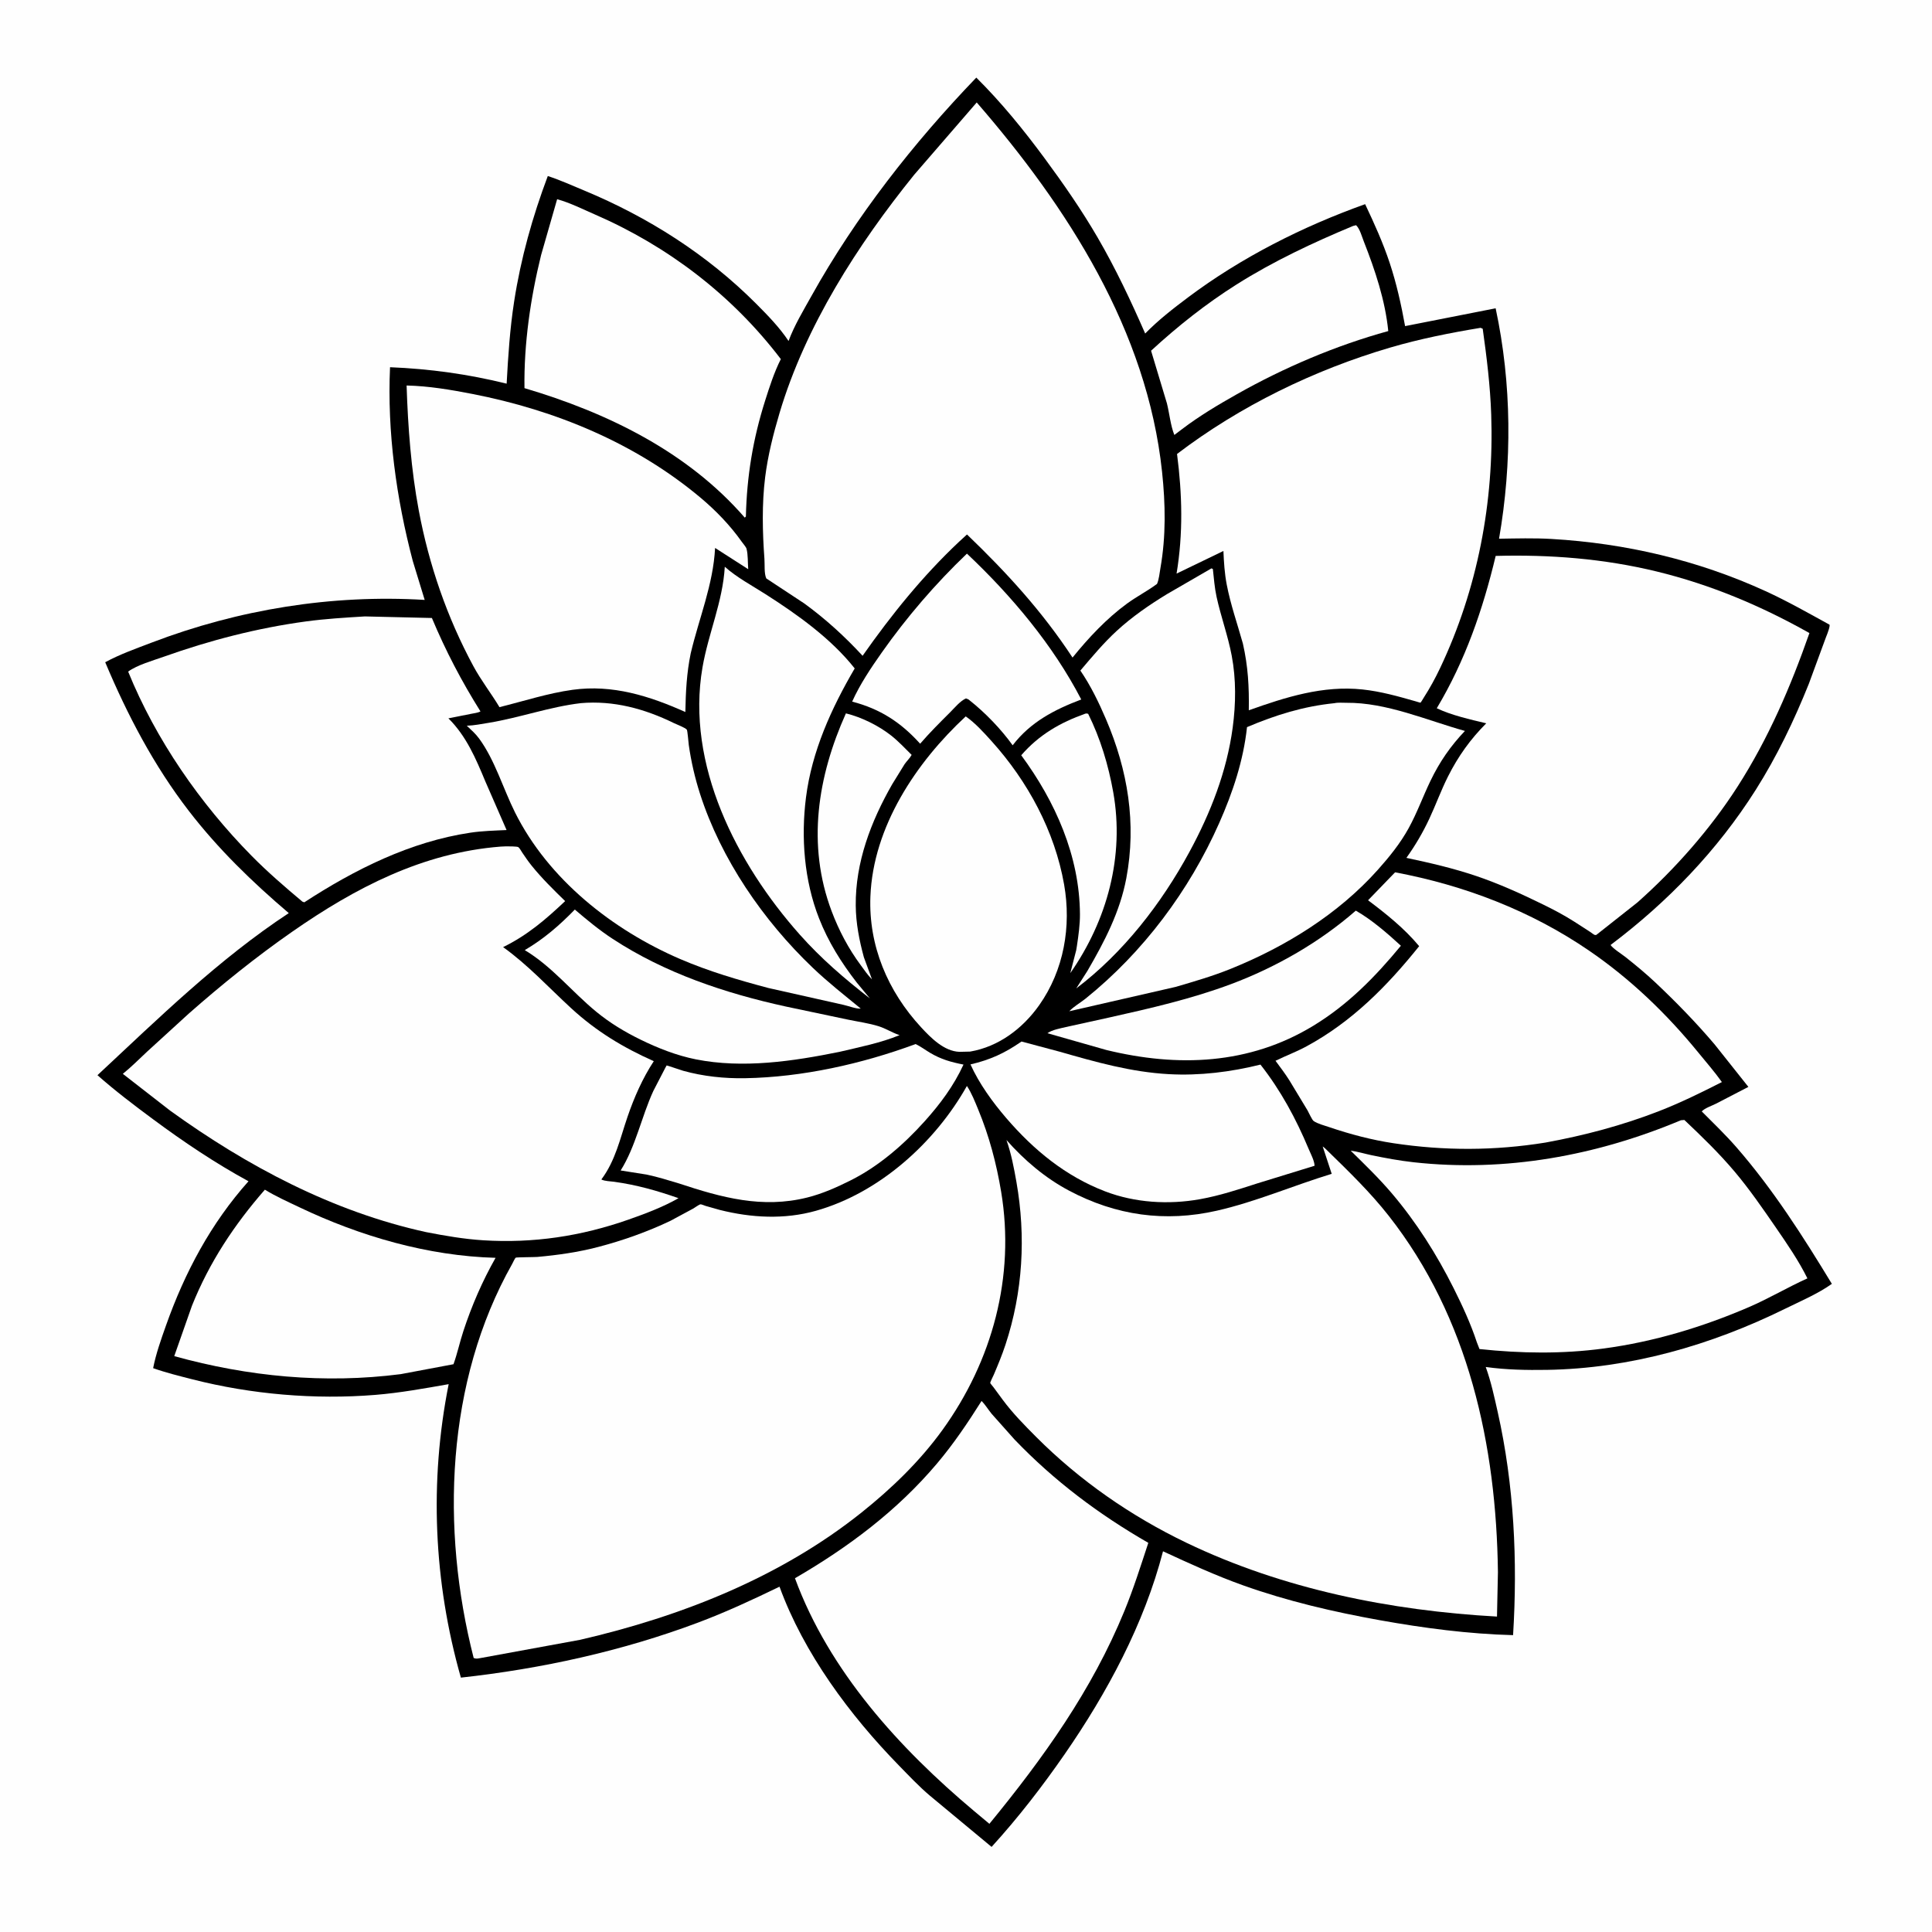 <svg version="1.1" xmlns="http://www.w3.org/2000/svg" style="display: block;" viewBox="0 0 2048 2048" width="1024" height="1024">
<path transform="translate(0,0)" fill="rgb(254,254,254)" d="M -0 -0 L 2048 0 L 2048 2048 L -0 2048 L -0 -0 z"/>
<path transform="translate(0,0)" fill="rgb(0,0,0)" d="M 1034.92 82.255 C 1061.43 108.542 1085.13 137.713 1107.28 167.728 C 1127.22 194.746 1146.52 222.548 1163.42 251.586 C 1182.6 284.537 1198.67 318.662 1213.94 353.556 C 1227.75 339.401 1243.44 327.201 1259.23 315.35 C 1315.58 273.048 1380.83 240.094 1447.1 216.425 C 1456.76 236.845 1465.99 257.175 1473.11 278.646 C 1480.36 300.5 1485.36 323.064 1489.46 345.693 L 1585.44 326.807 C 1602.57 406.766 1603.01 490.638 1589.05 571.066 C 1607.4 570.768 1626.24 570.244 1644.57 571.309 C 1723.16 575.879 1799.79 593.805 1871.51 626.613 C 1894.72 637.227 1917.03 649.926 1939.38 662.203 L 1939.48 663.437 C 1938.8 668.322 1935.86 674.421 1934.24 679.171 L 1917.38 725.025 C 1901.75 763.909 1883.59 801.824 1861.15 837.279 C 1820.47 901.533 1767.96 955.997 1707.36 1001.66 C 1708.58 1004.68 1719.85 1011.95 1722.99 1014.44 C 1733.97 1023.16 1744.8 1032.07 1754.99 1041.7 C 1777 1062.51 1797.88 1083.92 1817.5 1107.03 L 1853.36 1152.15 L 1818.98 1169.97 C 1814.51 1172.2 1807.2 1174.64 1803.91 1178.14 C 1816.37 1190.64 1829.23 1202.99 1840.82 1216.3 C 1879.54 1260.78 1911.33 1310.66 1941.85 1360.94 C 1927.32 1371.34 1908.37 1379.42 1892.27 1387.34 C 1813.66 1426.04 1727.82 1450.71 1639.85 1452.12 C 1618.25 1452.47 1596.36 1452.05 1574.94 1449.06 C 1580.57 1464.56 1584.1 1481.08 1587.71 1497.17 C 1604.99 1574.21 1608.8 1654.62 1603.92 1733.32 C 1556.79 1732.11 1509.22 1725.83 1462.87 1717.52 C 1413.46 1708.65 1364.95 1697.37 1317.6 1680.48 C 1288.66 1670.15 1260.71 1657.33 1232.85 1644.43 C 1212.85 1721.5 1173.65 1794.43 1128.53 1859.61 C 1104.87 1893.78 1079.14 1927.07 1051.12 1957.79 L 985.783 1903.54 C 974.216 1893.77 963.569 1882.42 952.996 1871.6 C 900.9 1818.29 852.046 1752.52 826.322 1681.96 C 797.951 1695.69 769.534 1708.92 740.007 1720 C 659.518 1750.22 573.919 1768.98 488.549 1778.35 C 459.664 1676.89 455.009 1570.63 475.609 1467.27 C 449.816 1471.8 423.958 1476.52 397.831 1478.64 C 333.724 1483.84 266.252 1478.08 203.986 1462.15 C 189.999 1458.58 175.954 1455.14 162.336 1450.3 C 165.276 1435.14 170.821 1419.56 175.983 1405 C 195.941 1348.71 223.525 1296.88 263.418 1252.19 C 228.126 1232.97 194.55 1210.38 162.272 1186.47 C 142.071 1171.51 122.162 1156.41 103.313 1139.75 C 168.053 1079.39 231.833 1016.81 306.118 967.933 C 267.388 934.949 231.509 900.235 200.31 859.803 C 163.14 811.633 135.024 757.894 111.527 701.995 C 126.963 693.601 144.459 687.408 160.9 681.133 C 252.961 645.998 351.82 629.967 450.189 635.932 L 437.576 594.701 C 420.1 528.347 410.361 457.965 413.455 389.271 C 455.378 390.95 496.333 396.62 537.068 406.693 C 538.641 377.409 540.528 348.533 545.023 319.5 C 552.093 273.829 564.453 229.817 580.689 186.603 C 593.673 190.834 606.585 196.67 619.219 201.923 C 687.159 230.173 749.404 269.715 801.476 321.869 C 813.684 334.097 826.335 347.069 835.891 361.486 C 842.014 344.976 851.669 329.013 860.248 313.629 C 907.142 229.529 968.238 151.583 1034.92 82.255 z"/>
<path transform="translate(0,0)" fill="rgb(254,254,254)" d="M 1150.49 756.5 C 1152.3 756.187 1151.3 756.206 1153.5 756.678 C 1166.49 782.838 1174.95 811.014 1180.07 839.731 C 1192.17 907.554 1173.67 975.528 1134.56 1031.56 L 1140.84 1007.22 L 1141.57 1002.76 C 1143.2 991.711 1144.87 980.198 1144.79 969 C 1144.4 907.253 1118.64 849.572 1082.55 800.615 C 1101.32 778.968 1123.8 765.971 1150.49 756.5 z"/>
<path transform="translate(0,0)" fill="rgb(254,254,254)" d="M 896.701 756.202 C 913.239 760.227 931.454 769.26 944.8 779.802 C 952.479 785.868 959.401 793.355 966.383 800.216 C 964.46 803.75 961.198 806.728 958.89 810.086 L 945.779 831.325 C 923.276 870.603 906.671 914.116 907.123 960 C 907.307 978.726 910.856 996.726 915.734 1014.71 L 924.34 1038.18 C 919.845 1033.72 916.117 1028.11 912.337 1023.02 C 899.384 1005.55 889.241 986.269 881.577 965.932 C 855.091 895.653 866.628 823.198 896.701 756.202 z"/>
<path transform="translate(0,0)" fill="rgb(254,254,254)" d="M 1437.21 965.309 C 1454.1 974.969 1470.66 989.325 1485 1002.53 C 1457.8 1035.54 1428.88 1065.06 1392.03 1087.44 C 1324.08 1128.72 1248.4 1131.47 1172.78 1113.04 L 1110.33 1095.25 C 1115.38 1091.6 1123.98 1090.14 1130 1088.69 L 1175.12 1078.76 C 1218.82 1069.01 1263.06 1058.9 1305.07 1043.16 C 1352.64 1025.33 1398.99 998.749 1437.21 965.309 z"/>
<path transform="translate(0,0)" fill="rgb(254,254,254)" d="M 609.335 964.17 C 622.342 975.267 635.265 985.955 649.61 995.342 C 704.982 1031.58 768.732 1052.9 833 1066.96 L 898.925 1080.85 C 909.662 1083.09 920.897 1084.59 931.363 1087.85 C 938.599 1090.1 945.168 1094.32 952.373 1096.87 L 953.6 1097.3 C 933.45 1105.58 910.977 1110 889.788 1115.03 C 840.53 1125.02 787.382 1132.9 737.5 1122.93 C 717.269 1118.88 697.463 1111.08 679 1102.05 C 662.202 1093.82 646.579 1084.41 632.081 1072.51 C 606.143 1051.21 585.233 1024.54 556.268 1007.16 C 576.394 995.354 593.178 980.841 609.335 964.17 z"/>
<path transform="translate(0,0)" fill="rgb(254,254,254)" d="M 1024.99 586.871 C 1072.16 631.343 1116.25 683.763 1146.18 741.479 C 1117.63 752.273 1092.34 765.413 1073.47 790.034 C 1061.23 772.961 1044.25 755.35 1027.77 742.341 L 1026.5 741.347 L 1023.98 740.342 C 1017.84 743.07 1012.12 750.12 1007.38 754.858 C 996.442 765.776 985.471 776.657 975.384 788.377 C 954.917 765.69 933.075 751.49 903.326 743.738 C 911.583 725.353 923.099 708.234 934.67 691.79 C 961.108 654.219 991.795 618.598 1024.99 586.871 z"/>
<path transform="translate(0,0)" fill="rgb(254,254,254)" d="M 1434.38 239.5 L 1437.5 238.73 C 1441.45 242.428 1443.69 250.876 1445.71 255.998 C 1457.65 286.36 1468.38 318.356 1471.62 350.946 C 1416.06 366.248 1361.15 389.635 1311 417.971 C 1291.08 429.223 1271.59 440.8 1253.34 454.654 L 1244.86 461.072 C 1240.83 451.112 1239.65 438.218 1236.99 427.597 L 1220.18 371.783 C 1248.49 345.746 1278.34 322.055 1310.9 301.5 C 1349.8 276.941 1391.96 257.146 1434.38 239.5 z"/>
<path transform="translate(0,0)" fill="rgb(254,254,254)" d="M 1284.18 602.5 L 1285.68 603.162 C 1286.78 613.039 1287.49 622.94 1289.61 632.665 C 1294.18 653.622 1301.68 673.933 1305.66 695 C 1310.41 720.068 1310.09 746.119 1306.7 771.327 C 1300.42 817.966 1283.21 861.823 1260.88 903 C 1231.13 957.861 1190.81 1009.94 1140.86 1047.77 L 1152.71 1029.2 C 1170.79 998.141 1187.2 966.724 1193.93 931.026 C 1204.89 872.882 1195.56 816.443 1172.37 762.333 C 1164.68 744.392 1156.25 726.971 1145.23 710.832 C 1157.57 696.306 1169.75 681.656 1183.81 668.725 C 1200.08 653.752 1218.25 641.282 1237.08 629.774 L 1284.18 602.5 z"/>
<path transform="translate(0,0)" fill="rgb(254,254,254)" d="M 768.314 600.779 C 780.861 612.029 797.209 620.747 811.447 629.833 C 845.251 651.404 881.018 676.892 906.024 708.566 C 881.293 750.789 860.611 796.302 854.382 845.312 C 848.979 887.824 852.465 933.379 868.21 973.449 C 878.084 998.579 891.67 1020.22 908.114 1041.44 L 922.101 1058.35 C 895.162 1037.37 870.533 1016.31 847.776 990.705 C 780.984 915.54 726.841 810.454 744.676 707.4 C 750.949 671.147 766.138 638.007 768.314 600.779 z"/>
<path transform="translate(0,0)" fill="rgb(254,254,254)" d="M 970.581 1106.75 C 975.785 1109.19 980.852 1113 985.82 1115.97 C 997.441 1122.91 1008.11 1125.91 1021.34 1128.5 C 1010.91 1151.16 996.653 1170.26 980.082 1188.71 C 958.012 1213.29 931.45 1236.35 901.795 1251.2 C 887.06 1258.58 871.705 1265.43 855.672 1269.43 C 808.014 1281.34 764.865 1269.45 719.764 1254.51 C 708.405 1251.09 697.011 1247.51 685.392 1245.09 L 657.919 1240.75 C 673.868 1215.4 680.029 1183.71 692.55 1156.48 L 705.246 1131.96 C 705.29 1131.88 706.673 1129.41 706.675 1129.41 C 706.968 1129.27 722.024 1134.47 724.091 1135.04 C 745.32 1140.98 767.858 1143.34 789.866 1142.95 C 850.603 1141.89 913.774 1127.75 970.581 1106.75 z"/>
<path transform="translate(0,0)" fill="rgb(254,254,254)" d="M 1082.83 1104.06 L 1123.29 1114.85 C 1161.71 1125.84 1198.85 1136.44 1239.04 1138.65 C 1271.57 1140.44 1304.59 1136.37 1336.14 1128.52 C 1357.63 1155.85 1373.86 1185.97 1387.26 1218.01 C 1389.36 1223.03 1393.34 1230.39 1393.5 1235.76 L 1332.74 1254.46 C 1312.72 1260.91 1292.78 1267.49 1272.03 1271.2 C 1238.76 1277.16 1203.19 1275.05 1171.5 1262.91 C 1129.54 1246.84 1095.75 1219.02 1066.72 1185.26 C 1052.2 1168.37 1037.96 1148.76 1028.75 1128.33 C 1049.78 1123.44 1065.15 1116.32 1082.83 1104.06 z"/>
<path transform="translate(0,0)" fill="rgb(254,254,254)" d="M 280.78 1261.11 C 292.3 1268.2 305.07 1273.89 317.283 1279.72 C 381.786 1310.48 453.601 1331.4 525.328 1333.34 C 511.31 1358.07 499.965 1384.23 491.117 1411.25 C 487.343 1422.78 484.81 1434.74 480.728 1446.13 L 424.785 1456.65 C 343.881 1467.05 263.147 1459.3 184.711 1437.56 L 203.47 1384.18 C 221.854 1338.25 248.336 1298.25 280.78 1261.11 z"/>
<path transform="translate(0,0)" fill="rgb(254,254,254)" d="M 590.585 211.178 C 604.103 214.861 617.574 221.684 630.418 227.263 C 708.258 261.071 776.303 313.117 827.714 380.661 C 820.719 394.48 815.735 409.986 811.059 424.734 C 798.13 465.519 791.689 504.777 790.67 547.5 L 789.508 548.721 C 728.621 478.631 643.54 437.384 555.962 411.443 C 555.278 364.493 562.341 315.957 573.566 270.45 L 590.585 211.178 z"/>
<path transform="translate(0,0)" fill="rgb(254,254,254)" d="M 1023.71 759.409 C 1033.81 766.431 1043.12 776.77 1051.35 785.917 C 1089.57 828.383 1118.06 881.098 1128.01 937.671 C 1135.8 981.985 1127.79 1028.48 1101.62 1065.5 C 1084.06 1090.35 1058.61 1109.55 1028.38 1114.73 L 1017 1114.99 C 1000.77 1114.39 986.792 1100.21 976.46 1089.04 C 941.041 1050.76 920.623 1002.57 922.664 950.283 C 925.548 876.42 971.119 808.171 1023.71 759.409 z"/>
<path transform="translate(0,0)" fill="rgb(254,254,254)" d="M 615.588 745.379 L 615.64 745.36 C 650.432 742.356 683.266 751.288 714.35 766.506 C 717.502 768.049 725.892 771.096 728.034 773.445 C 728.802 774.287 729.878 787.859 730.124 789.604 C 732.592 807.085 736.647 824.696 742.056 841.5 C 764.378 910.844 809.013 975.689 861.463 1025.79 C 877.644 1041.24 895.135 1054.96 912.412 1069.13 C 908.156 1069.73 898.857 1066.21 894.134 1065.19 L 814.523 1047.32 C 782.842 1038.92 751.258 1029.64 721.098 1016.66 C 649.29 985.748 581.358 932.169 545.946 861.214 C 533.294 835.862 524.628 805.718 507.877 782.892 C 504.165 777.834 499.378 773.588 494.824 769.305 C 502.561 769.047 510.351 767.479 517.984 766.23 C 550.848 760.849 582.688 749.25 615.588 745.379 z"/>
<path transform="translate(0,0)" fill="rgb(254,254,254)" d="M 1414.59 745.4 C 1418.19 744.527 1423.4 745.021 1427.16 744.985 C 1469.83 744.582 1512.23 763.485 1552.88 774.826 C 1537.52 790.98 1526.02 807.641 1516.33 827.795 C 1508.35 844.394 1502.13 861.707 1493.24 877.885 C 1484.36 894.022 1472.83 908.277 1460.61 921.964 C 1418.42 969.223 1362.41 1003.74 1303.96 1027.25 C 1285.08 1034.85 1265.72 1040.44 1246.22 1046.15 L 1133.49 1071.96 C 1138.08 1067 1145.23 1063 1150.59 1058.7 C 1211.8 1009.5 1260.66 944.143 1292.43 872.406 C 1306.83 839.884 1318.05 806.291 1321.88 770.792 C 1352.11 757.963 1381.73 748.713 1414.59 745.4 z"/>
<path transform="translate(0,0)" fill="rgb(254,254,254)" d="M 1781.83 1187.5 L 1785.5 1187.22 C 1804.04 1204.77 1822.38 1222.5 1838.85 1242.05 C 1854.61 1260.75 1868.61 1281.1 1882.47 1301.22 C 1894.27 1318.36 1906.74 1336.48 1915.93 1355.14 C 1894.87 1364.61 1875.05 1376.5 1853.8 1385.64 C 1804.6 1406.8 1753.23 1422.31 1700.06 1429.46 C 1656.03 1435.38 1612.38 1434.73 1568.31 1430.05 L 1565.47 1422.76 C 1559.05 1403.22 1550.12 1383.91 1540.92 1365.55 C 1522.91 1329.64 1501.51 1295.75 1475.47 1265.08 C 1461.94 1249.14 1446.71 1234.4 1431.79 1219.77 C 1439.17 1220.7 1446.6 1223.05 1453.91 1224.57 C 1468.65 1227.63 1483.44 1230.36 1498.41 1232.03 C 1595.6 1242.8 1692.08 1225.16 1781.83 1187.5 z"/>
<path transform="translate(0,0)" fill="rgb(254,254,254)" d="M 386.778 653.431 L 457.82 655.101 C 472.472 690.049 489.196 721.997 509.322 754.125 C 506.588 755.682 502.239 756.075 499.116 756.735 L 475.328 761.481 C 494.379 780.34 504.392 804.115 514.54 828.469 L 536.99 879.884 C 524.255 880.48 511.413 880.779 498.791 882.657 C 435.021 892.146 376.095 921.646 322.567 956.5 L 320.5 955.736 C 301.989 940.206 283.728 924.463 266.75 907.247 C 212.22 851.953 165.168 784.094 135.839 711.909 C 145.592 704.838 162.122 700.233 173.517 696.176 C 222.374 678.781 272.75 665.747 324.175 658.761 C 344.964 655.937 365.854 654.714 386.778 653.431 z"/>
<path transform="translate(0,0)" fill="rgb(254,254,254)" d="M 1478.84 924.696 C 1552.19 938.416 1622.61 965.386 1684.39 1007.65 C 1728.41 1037.76 1766.69 1074.58 1800.35 1115.82 C 1808.75 1126.11 1817.57 1136.21 1825.28 1147.03 C 1803.49 1158.12 1781.56 1168.91 1758.76 1177.79 C 1719.6 1193.04 1679.44 1203.64 1638.16 1211.19 C 1584.2 1219.88 1531.09 1220 1477.08 1211.85 C 1454.01 1208.37 1431.22 1202.35 1409.15 1194.85 C 1404.37 1193.23 1396.66 1191.22 1392.55 1188.35 C 1390.75 1187.09 1387.32 1179.29 1386 1177 L 1366.99 1145.53 C 1362.42 1138.26 1357.19 1131.38 1352.09 1124.46 C 1363.03 1119.12 1374.2 1115 1384.99 1109.15 C 1433.28 1082.98 1470.33 1045.39 1504.38 1002.98 C 1488.69 984.163 1469.7 968.976 1450.21 954.317 L 1478.84 924.696 z"/>
<path transform="translate(0,0)" fill="rgb(254,254,254)" d="M 431.007 408.645 C 454.307 409.157 477.931 413.16 500.779 417.609 C 588.726 434.734 673.846 469.834 742.879 527.821 C 759.02 541.379 774.173 557.128 786.333 574.346 C 787.524 576.032 790.829 579.825 791.328 581.635 C 793.028 587.812 792.603 596.829 793.153 603.381 L 758.025 580.844 C 756.025 619.74 741.076 654.982 732.192 692.55 C 727.871 713.473 726.905 733.468 726.505 754.775 C 688.411 737.701 649.246 725.38 607.002 731.216 C 580.95 734.815 554.994 743.267 529.459 749.613 C 520.609 734.856 510.049 721.44 501.794 706.155 C 473.929 654.563 454.753 598.88 443.952 541.277 C 435.754 497.56 432.471 453.044 431.007 408.645 z"/>
<path transform="translate(0,0)" fill="rgb(254,254,254)" d="M 1040.49 1485.09 C 1044.43 1488.99 1047.66 1494.43 1051.24 1498.77 L 1075.38 1525.87 C 1117.41 1569.74 1164.72 1605.23 1217.26 1635.48 C 1209.25 1659.78 1201.59 1684.08 1191.88 1707.78 C 1157.47 1791.76 1105.98 1863.56 1048.8 1933.33 L 1032.6 1919.8 C 953.428 1853.36 878.855 1771.43 842.698 1673 C 899.214 1640.17 950.918 1601.54 993.273 1551.38 C 1010.92 1530.49 1025.91 1508.18 1040.49 1485.09 z"/>
<path transform="translate(0,0)" fill="rgb(254,254,254)" d="M 1569.49 347.5 L 1571.74 348.5 C 1575.99 378.76 1579.7 408.921 1580.75 439.5 C 1583.91 532.072 1566.31 624.424 1526.56 708.209 C 1521.42 719.045 1515.75 729.413 1509.26 739.508 C 1508.79 740.246 1506.27 744.636 1505.72 744.895 C 1505.55 744.976 1501.4 743.647 1500.67 743.439 C 1482.09 738.133 1463.68 732.93 1444.4 730.869 C 1402.45 726.382 1362.79 739.036 1323.78 752.925 C 1324.17 728.05 1323.03 706.521 1317.52 682.233 C 1311.69 661.354 1304.42 640.845 1300.35 619.5 C 1298.12 607.835 1297.37 595.912 1296.87 584.07 L 1247.21 608.038 C 1254.28 565.408 1253.22 523.919 1247.71 481.229 C 1314.42 430.417 1393.02 392.143 1473.44 368.5 C 1504.99 359.224 1537.08 352.871 1569.49 347.5 z"/>
<path transform="translate(0,0)" fill="rgb(254,254,254)" d="M 1585.49 589.289 C 1643.18 587.751 1699.9 592.142 1756.11 605.79 C 1813.35 619.689 1866.89 642.251 1918.06 671.072 C 1898.06 728.171 1874.55 782.929 1841.77 833.998 C 1813 878.803 1775.44 921.468 1735.64 956.697 L 1692.17 991.032 C 1691.67 991.065 1691.17 991.219 1690.67 991.131 C 1689.68 990.953 1686.9 988.689 1685.98 988.094 L 1668.94 977.085 C 1658.13 970.187 1646.86 964.237 1635.34 958.607 C 1612.37 947.377 1589.2 936.838 1564.94 928.624 C 1540.71 920.42 1515.83 914.67 1490.84 909.377 C 1500.24 896.239 1508.26 882.606 1515.11 867.962 C 1522.07 853.096 1527.61 837.632 1535.02 822.951 C 1545.77 801.628 1558.63 783.656 1575.48 766.734 C 1558.66 762.697 1538.66 758.256 1523.04 750.782 C 1553.24 700.272 1571.86 646.275 1585.49 589.289 z"/>
<path transform="translate(0,0)" fill="rgb(254,254,254)" d="M 530.68 897.431 L 536.03 897.185 C 538.074 897.145 548.224 897.093 549.47 898.017 C 550.884 899.064 552.682 902.443 553.714 903.96 C 556.827 908.534 559.921 913.126 563.395 917.437 C 574.37 931.056 586.585 943.015 599.078 955.199 C 578.399 974.749 559.139 991.335 533.309 1003.98 C 560.071 1023.2 581.284 1046.52 605.406 1068.7 C 632.076 1093.22 660.153 1110.21 693.042 1124.89 C 681.108 1143.08 672.238 1163.29 665.202 1183.84 C 657.235 1207.1 652.491 1230.16 637.468 1250.29 C 641.067 1252.16 646.988 1252.17 651.048 1252.73 C 674.941 1256.04 696.577 1262.16 719.241 1270.12 C 703.131 1279.4 683.93 1286.61 666.369 1292.78 C 616.199 1310.4 565.478 1318.1 512.293 1314.76 C 491.884 1313.48 471.82 1310.02 451.777 1306.11 C 352.9 1284.51 261.894 1236.19 180.285 1177.26 L 130.201 1138.31 C 139.202 1131.07 147.482 1122.67 155.942 1114.79 L 199.952 1074.59 C 234.969 1043.74 271.411 1014.35 309.723 987.687 C 376.746 941.039 447.935 903.909 530.68 897.431 z"/>
<path transform="translate(0,0)" fill="rgb(254,254,254)" d="M 1035.37 108.612 C 1131.72 219.714 1215.97 350.529 1231.83 500.115 C 1235.47 534.44 1236.07 568.196 1230.09 602.317 C 1229.24 607.166 1228.52 614.555 1226.5 618.932 C 1226.37 619.193 1226.04 619.289 1225.81 619.46 C 1215.83 626.79 1204.63 632.556 1194.57 639.91 C 1172.87 655.791 1153.81 676.204 1136.93 697.04 C 1104.82 648.16 1067.19 607.001 1025.06 566.571 L 1016.7 574.224 C 978.084 610.547 944.78 651.86 914.388 695.162 C 895.519 674.712 875.198 656.188 852.699 639.772 L 812.294 613.139 C 809.889 607.945 810.765 598.334 810.329 592.408 C 808.247 564.153 807.564 534.14 811.074 506 C 813.948 482.957 819.718 460.081 826.33 437.869 C 853.772 345.686 909.048 259.552 969.124 185.183 L 1035.37 108.612 z"/>
<path transform="translate(0,0)" fill="rgb(254,254,254)" d="M 1066.89 1208.47 C 1085.87 1229.93 1107.88 1248.67 1133.26 1262.14 C 1182.99 1288.53 1235.14 1295.85 1289.99 1283.36 C 1331.22 1273.96 1371.17 1256.66 1411.67 1244.31 L 1402.11 1215.31 C 1404.18 1216.68 1405.85 1218.51 1407.62 1220.23 C 1430.22 1242.28 1452.55 1263.9 1472.1 1288.79 C 1556.88 1396.75 1586.19 1531.95 1587.87 1666.56 L 1586.87 1713.64 C 1474.05 1707.37 1360.09 1684.54 1257.81 1635.46 C 1198.93 1607.21 1144.41 1569.38 1098.27 1523.09 C 1085.87 1510.65 1073.51 1498.11 1063.03 1483.97 L 1052.95 1470.29 C 1052.52 1469.73 1049.75 1466.5 1049.69 1466.05 C 1049.56 1465.09 1052.98 1458.4 1053.5 1457.17 C 1057.96 1446.69 1062.27 1436.27 1065.84 1425.45 C 1084.29 1369.44 1087.63 1310.82 1077.44 1252.84 C 1074.81 1237.93 1071.94 1222.77 1066.89 1208.47 z"/>
<path transform="translate(0,0)" fill="rgb(254,254,254)" d="M 1024.96 1151.16 C 1029.93 1158.64 1033.51 1167.85 1036.95 1176.17 C 1048.59 1204.27 1056.31 1233.47 1061.28 1263.44 C 1076.19 1353.34 1052 1442.63 998.866 1516.06 C 974.935 1549.12 945.277 1577.75 913.486 1603.15 C 827.109 1672.18 721.916 1713.53 614.879 1738.28 L 510.759 1757.36 C 507.598 1757.84 505.041 1758.85 502.096 1757.5 C 467.164 1620.86 472.482 1464.65 542.94 1339.81 C 543.641 1338.57 545.735 1333.88 546.699 1333.18 C 547.396 1332.68 566.801 1332.65 569.424 1332.41 C 591.132 1330.48 612.843 1327.39 633.949 1321.87 C 660.04 1315.05 686.246 1305.78 710.598 1294.17 L 735.029 1281.02 C 736.623 1280.1 740.985 1276.84 742.609 1276.62 C 743.416 1276.52 747.1 1278.05 747.942 1278.31 L 762.906 1282.55 C 796.462 1290.99 831.428 1292.92 864.994 1283.46 C 932.074 1264.54 991.238 1211.19 1024.96 1151.16 z"/>
</svg>